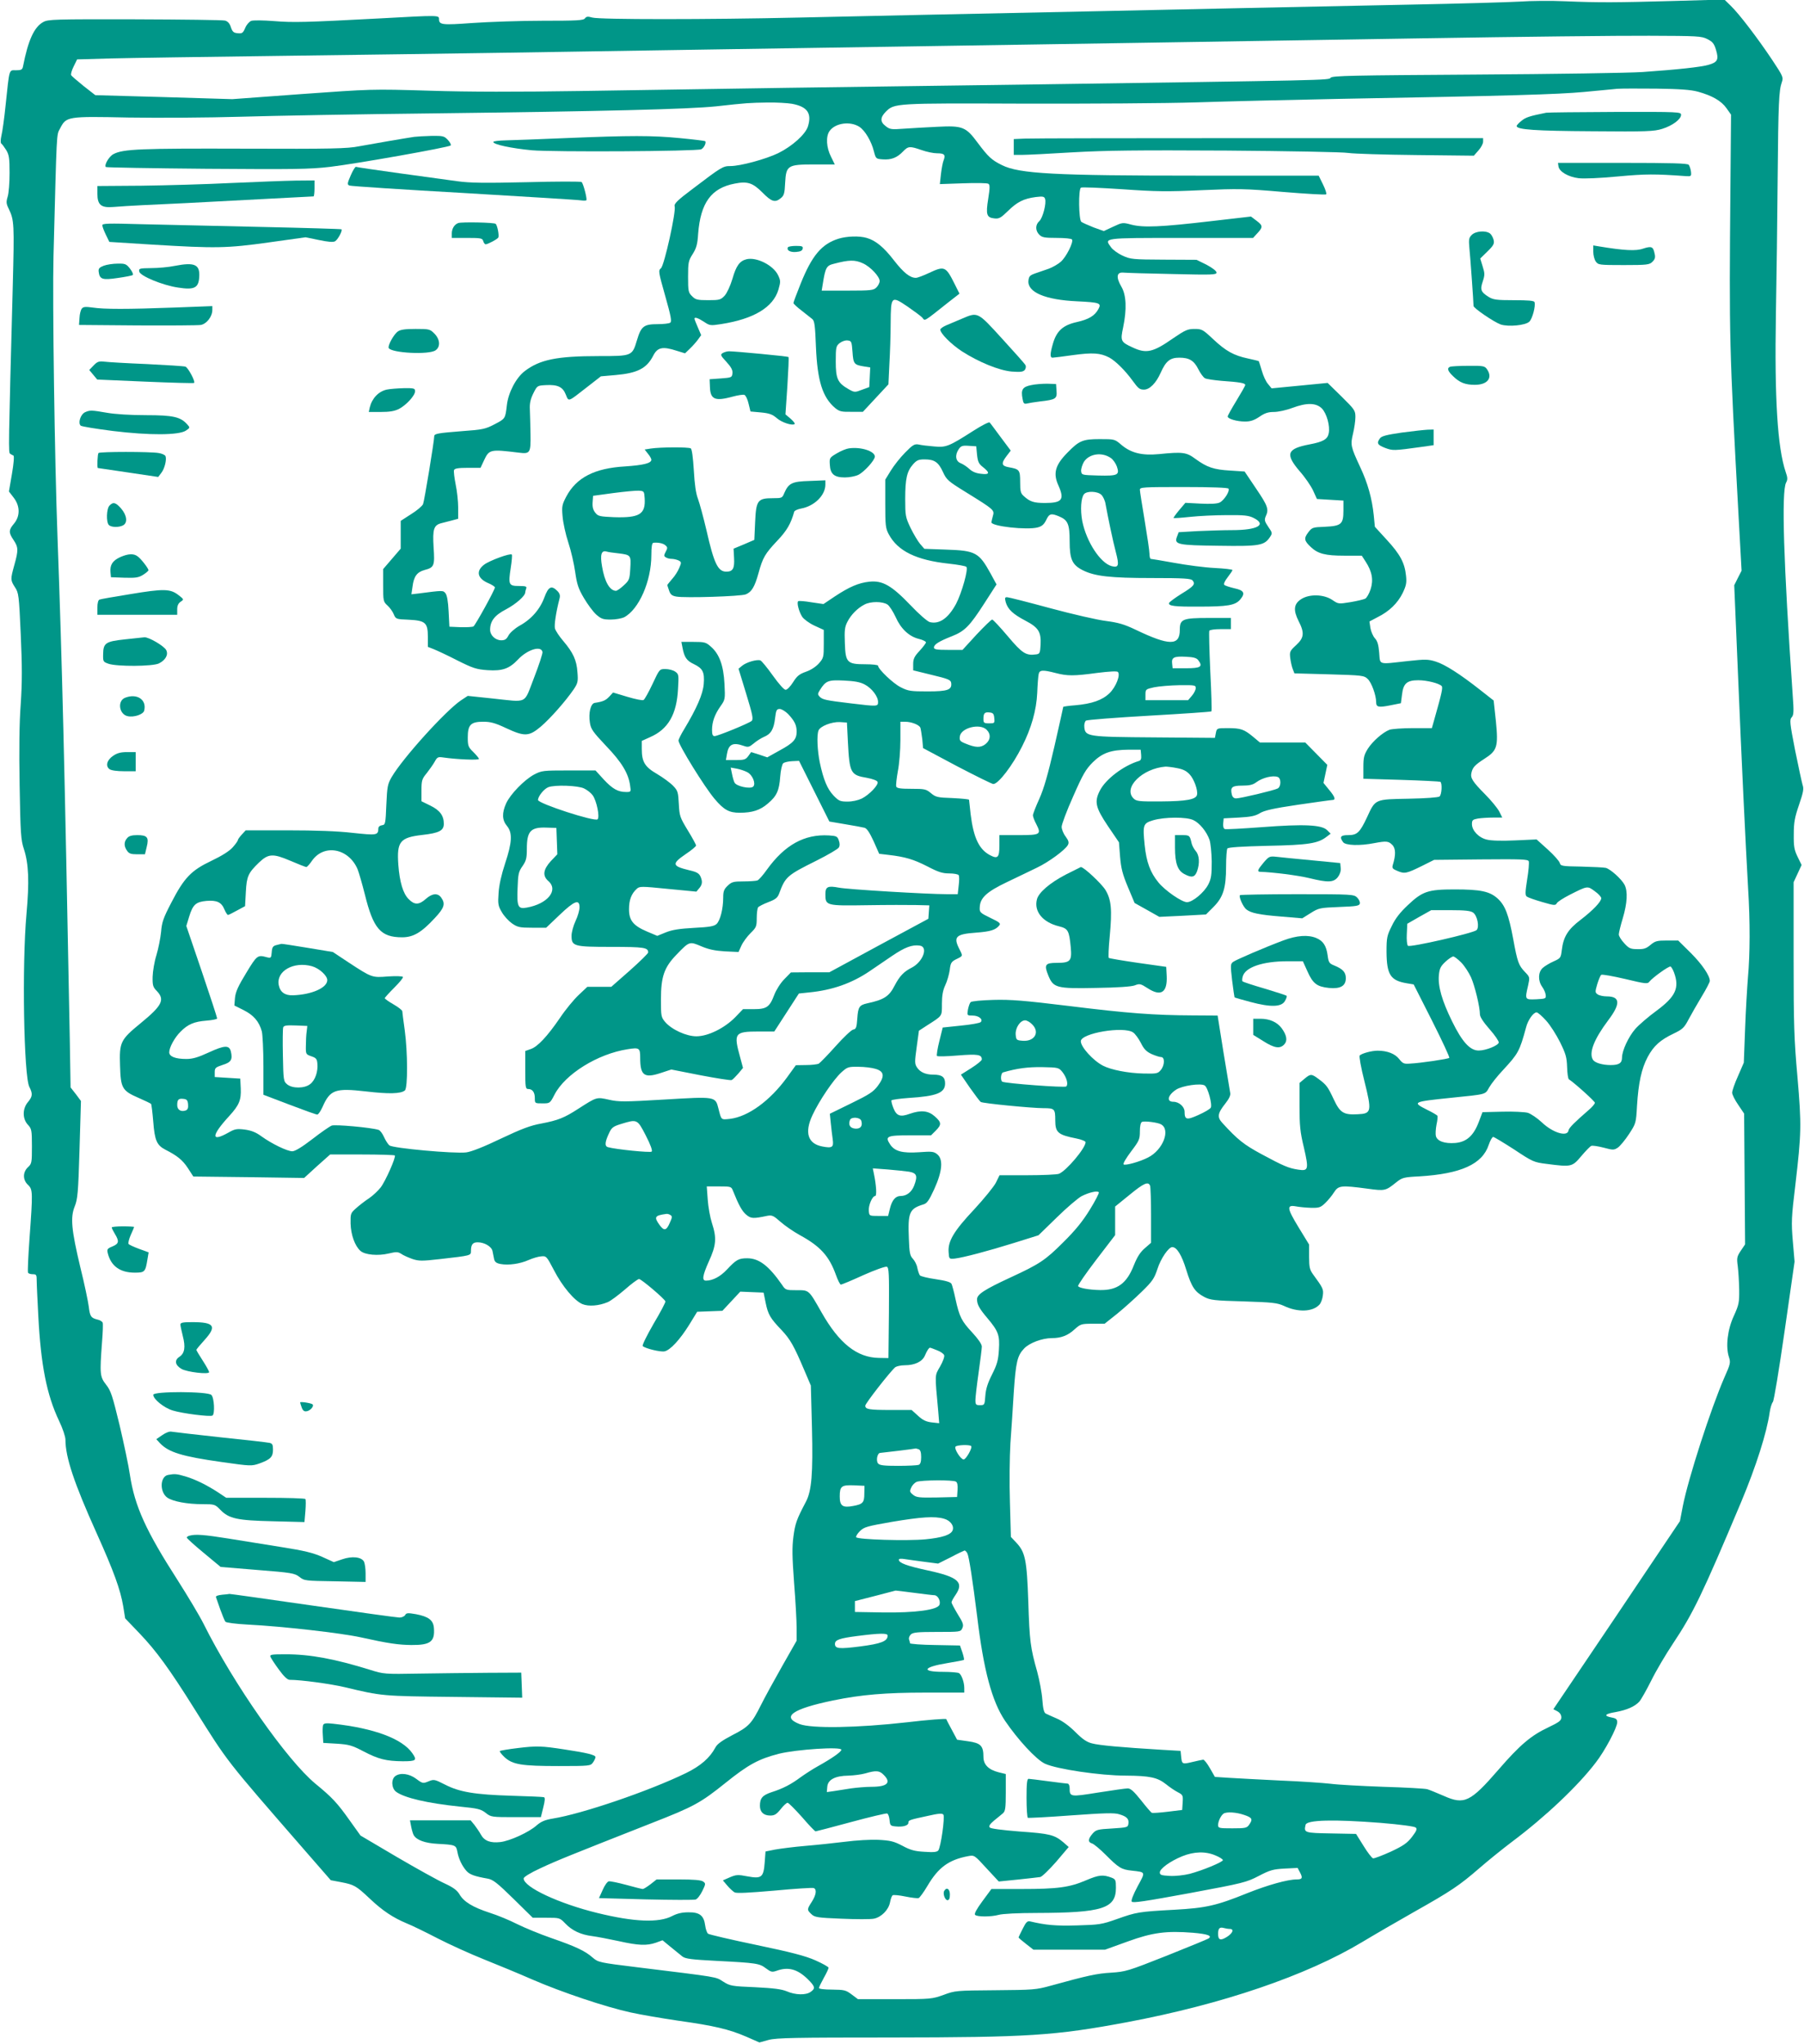 <?xml version="1.0" standalone="no"?>
<!DOCTYPE svg PUBLIC "-//W3C//DTD SVG 20010904//EN"
 "http://www.w3.org/TR/2001/REC-SVG-20010904/DTD/svg10.dtd">
<svg version="1.0" xmlns="http://www.w3.org/2000/svg"
 width="1130pt" height="1280pt" viewBox="0 0 1130 1280"
 preserveAspectRatio="xMidYMid meet">
<g transform="translate(0,1280) scale(0.1,-0.1)"
fill="#009688" stroke="none">
<path d="M9520 12790 c-69 -4 -379 -13 -690 -19 -311 -6 -767 -16 -1015 -21
-247 -5 -667 -14 -932 -20 -921 -19 -1440 -30 -1878 -40 -576 -13 -1250 -13
-1295 0 -28 8 -37 7 -46 -5 -9 -13 -51 -15 -265 -15 -140 0 -337 -7 -439 -14
-192 -14 -210 -12 -210 25 0 24 -3 24 -365 4 -473 -25 -547 -27 -670 -17 -66
5 -130 6 -142 1 -12 -5 -29 -24 -37 -44 -14 -32 -19 -36 -47 -33 -26 2 -33 9
-43 38 -7 23 -19 36 -36 41 -14 4 -268 7 -565 8 -505 1 -543 0 -574 -17 -57
-31 -95 -114 -127 -279 -4 -19 -11 -23 -43 -23 -46 0 -41 16 -66 -220 -8 -80
-20 -165 -26 -189 -6 -27 -6 -46 -1 -50 5 -3 19 -22 31 -41 18 -30 21 -51 21
-144 0 -60 -5 -126 -12 -148 -10 -33 -9 -44 7 -76 34 -71 35 -94 25 -482 -27
-1024 -28 -1045 -16 -1052 6 -4 15 -9 20 -11 6 -2 2 -50 -9 -114 l-19 -111 30
-39 c40 -52 41 -115 2 -162 -34 -40 -35 -56 -3 -103 30 -45 31 -63 5 -156 -25
-90 -25 -95 4 -140 23 -35 25 -49 36 -295 9 -204 9 -296 0 -435 -9 -118 -11
-286 -7 -511 5 -301 8 -343 27 -399 30 -93 34 -203 16 -405 -29 -318 -17
-1017 18 -1084 22 -43 20 -60 -9 -95 -35 -41 -35 -105 0 -142 23 -25 25 -34
25 -135 0 -102 -1 -109 -25 -131 -33 -31 -33 -79 0 -110 31 -29 31 -45 10
-335 -8 -113 -13 -211 -9 -216 3 -5 16 -9 30 -9 22 0 24 -4 24 -42 0 -24 5
-122 10 -219 16 -309 53 -495 130 -657 23 -48 40 -99 40 -118 0 -110 54 -272
196 -587 107 -238 148 -351 166 -457 l12 -75 91 -95 c104 -109 186 -221 345
-475 211 -336 188 -307 683 -876 l169 -194 64 -12 c82 -16 94 -22 179 -102 81
-77 148 -121 232 -156 33 -13 121 -56 194 -94 74 -38 204 -97 289 -131 85 -34
223 -91 305 -127 182 -79 459 -172 615 -206 63 -14 198 -37 300 -52 222 -31
316 -53 425 -100 l82 -36 58 16 c50 13 166 15 764 15 862 1 1027 11 1481 96
596 112 1124 292 1473 502 73 44 218 128 322 187 236 133 285 166 410 274 55
48 147 122 205 166 206 154 412 348 525 496 58 74 135 220 135 253 0 19 -7 25
-35 30 -52 10 -43 23 25 34 70 13 119 34 148 65 11 12 45 72 75 132 30 61 91
164 135 230 128 192 184 308 429 890 94 225 160 433 178 560 4 28 13 57 20 65
7 9 38 197 74 447 l62 432 -11 128 c-10 118 -9 148 16 353 38 327 39 373 13
676 -21 236 -24 327 -24 744 l0 475 25 54 25 54 -25 51 c-21 44 -25 64 -24
141 0 75 6 106 33 185 27 79 31 100 22 125 -5 17 -26 115 -47 218 -33 169 -35
190 -21 205 13 14 14 36 6 142 -57 824 -71 1272 -41 1328 10 18 10 31 -3 67
-51 152 -70 460 -61 985 4 217 9 600 11 850 4 476 8 554 26 605 11 30 8 37
-61 141 -93 139 -207 288 -259 338 l-40 39 -313 -9 c-366 -10 -466 -11 -683
-2 -88 4 -216 3 -285 -2z m1175 -235 c33 -17 42 -28 54 -68 18 -60 10 -77 -47
-93 -47 -14 -197 -30 -412 -45 -85 -6 -558 -13 -1050 -16 -768 -5 -896 -7
-905 -20 -12 -16 -8 -15 -1935 -43 -410 -5 -1071 -15 -1470 -20 -399 -6 -984
-15 -1300 -20 -390 -6 -692 -6 -940 2 -364 11 -366 10 -800 -21 l-435 -32
-429 13 -429 12 -73 57 c-39 32 -75 62 -78 68 -4 5 3 30 15 54 l22 45 211 6
c116 3 591 10 1056 16 465 6 1108 15 1430 20 322 5 891 14 1265 20 374 6 959
15 1300 20 341 5 946 15 1345 21 399 6 1218 19 1820 29 602 10 1241 17 1420
16 304 -1 328 -2 365 -21z m-60 -329 c90 -25 146 -57 179 -103 l29 -41 -4
-469 c-8 -936 -7 -984 51 -2042 l19 -345 -23 -45 -23 -46 23 -545 c23 -559 48
-1072 64 -1355 13 -208 12 -412 -1 -555 -5 -63 -14 -209 -18 -325 l-8 -210
-36 -83 c-21 -46 -37 -93 -37 -105 0 -12 17 -46 38 -76 l37 -55 3 -409 3 -410
-27 -40 c-24 -36 -26 -45 -19 -96 4 -31 8 -96 9 -146 1 -83 -2 -96 -33 -165
-40 -85 -53 -194 -31 -259 11 -34 9 -43 -28 -126 -86 -197 -227 -634 -261
-807 l-18 -94 -201 -299 c-110 -165 -289 -430 -397 -590 l-195 -289 25 -13
c16 -9 25 -22 25 -38 0 -20 -13 -30 -82 -63 -107 -50 -178 -110 -312 -265
-176 -203 -214 -221 -342 -164 -44 19 -90 38 -104 42 -14 4 -137 11 -275 15
-137 5 -286 13 -330 19 -44 5 -183 15 -310 20 -126 6 -272 14 -322 17 l-93 6
-31 54 c-17 30 -36 54 -42 54 -7 -1 -38 -7 -70 -15 -63 -15 -64 -14 -69 40
l-3 30 -120 7 c-250 15 -392 28 -435 40 -33 8 -60 27 -104 71 -37 37 -80 69
-115 84 -31 13 -63 28 -71 32 -11 6 -17 32 -21 87 -3 43 -18 122 -32 174 -43
152 -48 192 -56 440 -9 262 -19 310 -76 370 l-33 35 -6 216 c-4 122 -2 283 3
370 6 85 16 228 21 319 13 190 22 230 65 275 33 35 113 65 174 65 57 0 100 16
142 55 37 33 42 35 113 35 l75 0 78 62 c43 35 112 97 154 138 68 66 79 83 99
143 21 66 70 137 93 137 28 0 59 -49 87 -141 34 -110 55 -140 113 -171 38 -20
63 -23 247 -28 182 -6 210 -9 252 -28 88 -42 181 -38 223 8 9 10 19 36 21 57
5 39 2 46 -61 132 -21 29 -25 45 -25 110 l0 77 -66 108 c-73 120 -76 142 -16
131 20 -4 63 -8 94 -9 50 -1 60 2 88 29 18 17 43 47 56 68 28 43 43 45 209 23
110 -15 114 -14 180 39 38 30 46 33 146 38 260 16 394 76 434 197 9 27 22 50
28 50 6 0 65 -36 132 -79 116 -77 123 -80 204 -90 154 -20 159 -19 216 49 28
33 56 62 63 64 6 3 41 -2 76 -11 60 -16 65 -16 90 0 14 10 46 48 70 85 43 66
44 68 50 177 9 145 28 232 67 306 38 70 78 106 164 147 54 26 65 36 92 88 18
33 54 97 82 143 28 46 51 90 51 98 0 33 -48 104 -120 176 l-78 77 -70 0 c-62
0 -74 -3 -103 -27 -27 -23 -42 -28 -82 -27 -44 0 -54 5 -83 37 -19 20 -34 45
-34 55 0 10 11 56 25 102 28 94 32 168 11 209 -19 36 -89 99 -118 106 -13 3
-81 6 -153 8 -121 2 -129 3 -135 23 -3 11 -36 49 -75 84 l-70 63 -134 -6 c-85
-4 -151 -2 -178 5 -51 12 -93 57 -93 97 0 25 5 29 38 35 20 3 63 6 95 6 l57 0
-19 38 c-11 21 -51 70 -89 108 -79 80 -93 102 -85 135 8 34 21 48 81 87 80 51
88 75 72 236 l-14 129 -84 66 c-127 100 -221 160 -279 178 -48 15 -65 15 -176
3 -189 -21 -171 -26 -178 53 -4 49 -11 73 -27 90 -11 12 -24 41 -28 64 l-6 41
51 27 c73 36 126 88 157 151 22 46 26 64 21 109 -8 80 -37 134 -120 224 l-75
82 -7 72 c-11 105 -37 200 -85 302 -59 127 -62 138 -45 209 8 33 15 80 15 104
0 41 -4 47 -87 129 l-87 85 -175 -17 -176 -17 -22 27 c-13 14 -30 51 -39 83
-9 31 -18 58 -19 60 -2 2 -32 9 -68 17 -89 19 -138 46 -218 121 -65 61 -71 64
-117 64 -43 0 -58 -7 -133 -58 -127 -89 -169 -98 -254 -58 -75 34 -78 41 -60
125 24 115 20 204 -11 256 -34 58 -30 91 11 88 17 -2 155 -6 308 -9 251 -6
277 -5 277 9 0 10 -25 29 -62 49 l-63 31 -205 1 c-194 1 -208 2 -258 25 -29
13 -62 37 -73 53 -43 59 -54 58 440 58 l450 0 21 23 c42 44 42 53 3 83 l-37
28 -251 -29 c-316 -37 -423 -41 -498 -22 -55 15 -57 14 -115 -13 l-58 -27 -64
23 c-35 14 -69 29 -77 35 -16 14 -19 204 -2 214 6 4 122 -1 258 -10 213 -15
283 -16 497 -6 229 10 269 10 511 -11 145 -12 266 -19 270 -15 4 4 -5 32 -20
62 l-27 55 -752 0 c-906 0 -1124 12 -1232 66 -65 32 -86 52 -152 140 -74 100
-94 108 -253 100 -69 -3 -164 -9 -211 -12 -77 -6 -87 -4 -112 16 -36 27 -35
54 0 90 55 54 54 54 862 51 410 -1 898 2 1085 8 187 6 592 16 900 22 1067 19
1361 28 1525 43 91 9 185 17 210 20 25 2 135 2 245 1 147 -2 216 -7 260 -19z
m-5674 -76 c96 -18 125 -59 100 -141 -15 -50 -99 -125 -186 -168 -79 -38 -237
-81 -300 -81 -47 0 -55 -5 -238 -144 -95 -71 -116 -93 -111 -108 10 -32 -65
-371 -86 -388 -17 -14 -16 -22 27 -174 36 -127 42 -160 31 -167 -7 -5 -42 -9
-78 -9 -87 0 -104 -13 -130 -100 -30 -100 -30 -100 -240 -100 -261 0 -369 -22
-463 -94 -54 -41 -103 -134 -112 -213 -10 -86 -10 -85 -77 -120 -57 -30 -76
-34 -203 -43 -153 -12 -175 -16 -175 -32 0 -29 -62 -406 -70 -425 -5 -12 -39
-41 -75 -63 l-65 -42 0 -87 0 -87 -55 -64 -55 -64 0 -101 c0 -97 1 -103 26
-126 15 -13 33 -38 40 -55 13 -31 15 -32 93 -35 106 -5 121 -19 121 -106 l0
-64 38 -15 c20 -8 87 -39 147 -70 98 -49 119 -56 190 -61 92 -6 135 9 190 67
58 62 145 89 153 47 2 -9 -22 -82 -53 -162 -66 -169 -34 -153 -263 -129 l-152
16 -41 -27 c-94 -62 -366 -362 -436 -482 -25 -44 -28 -59 -33 -173 -5 -120 -6
-125 -27 -128 -14 -2 -23 -10 -23 -20 -1 -43 -9 -44 -160 -28 -93 11 -234 16
-407 16 l-264 0 -24 -26 c-14 -15 -25 -31 -25 -35 0 -5 -14 -25 -32 -45 -21
-24 -67 -53 -134 -85 -126 -60 -170 -105 -251 -262 -50 -96 -59 -122 -64 -183
-4 -40 -17 -105 -29 -145 -13 -41 -23 -102 -24 -136 -1 -54 2 -65 27 -90 51
-54 32 -91 -101 -200 -128 -105 -135 -119 -130 -268 4 -140 13 -156 117 -201
39 -17 74 -34 77 -37 3 -2 9 -53 14 -112 9 -117 22 -147 76 -175 73 -37 107
-64 140 -114 l35 -54 347 -4 347 -5 81 74 82 73 199 0 c110 0 202 -3 206 -6 9
-9 -58 -161 -89 -201 -15 -19 -47 -50 -72 -67 -26 -17 -62 -45 -82 -63 -34
-30 -35 -34 -34 -96 2 -70 27 -140 62 -171 29 -25 110 -32 177 -16 47 11 57
11 78 -2 12 -9 44 -23 69 -32 42 -14 60 -14 175 -1 193 22 193 22 193 50 0 41
11 55 42 55 42 0 87 -26 93 -55 3 -14 7 -36 10 -50 4 -18 14 -26 41 -31 50 -9
121 1 175 25 25 11 61 22 79 23 32 3 34 1 79 -85 53 -103 129 -193 179 -214
39 -16 103 -11 158 12 18 7 66 43 108 79 41 36 81 66 89 66 14 0 159 -123 165
-140 2 -5 -31 -68 -74 -140 -43 -75 -73 -135 -68 -140 16 -15 110 -38 136 -33
36 7 97 73 156 168 l49 80 79 3 79 3 56 60 56 60 73 -3 73 -3 13 -64 c15 -73
28 -96 100 -171 55 -59 77 -98 142 -251 l41 -96 7 -264 c7 -289 -2 -396 -38
-464 -59 -112 -67 -136 -78 -217 -9 -69 -8 -126 4 -290 9 -113 16 -240 16
-284 l0 -79 -91 -160 c-50 -88 -109 -196 -131 -240 -60 -120 -78 -139 -180
-191 -65 -34 -96 -56 -107 -78 -35 -65 -92 -115 -184 -160 -233 -113 -649
-255 -835 -285 -48 -8 -72 -18 -100 -42 -49 -44 -168 -98 -228 -105 -62 -7
-100 7 -122 47 -9 17 -28 44 -40 60 l-24 29 -190 0 -190 0 7 -37 c4 -21 11
-46 16 -55 17 -31 71 -51 149 -55 113 -6 117 -8 125 -50 8 -45 30 -90 58 -121
20 -22 52 -33 132 -47 33 -6 59 -26 161 -126 l121 -119 85 0 c84 0 84 0 119
-36 42 -44 96 -70 169 -79 30 -4 104 -18 164 -31 125 -28 177 -30 235 -10 l41
15 51 -42 c29 -23 62 -50 74 -60 19 -14 57 -19 212 -27 254 -13 270 -16 311
-47 31 -23 38 -25 67 -15 71 26 129 11 193 -51 48 -47 51 -60 20 -81 -30 -22
-96 -20 -149 3 -34 14 -81 20 -199 26 -147 6 -157 8 -200 35 -49 31 -18 26
-539 90 -237 29 -244 31 -278 60 -47 42 -107 70 -260 123 -72 25 -169 65 -215
88 -45 23 -122 55 -170 70 -107 35 -163 69 -190 116 -16 26 -39 43 -93 68 -40
18 -175 93 -300 166 l-227 134 -68 95 c-78 110 -109 143 -215 230 -178 148
-512 624 -700 1001 -26 52 -100 175 -163 274 -198 308 -268 462 -298 657 -8
57 -38 198 -65 313 -45 185 -54 215 -85 254 -38 49 -40 65 -25 265 5 61 7 116
4 123 -3 7 -17 16 -32 19 -41 10 -48 20 -55 81 -4 31 -27 143 -53 247 -56 235
-63 312 -35 381 18 45 22 83 30 355 l9 305 -32 43 -33 42 -5 303 c-33 1746
-48 2355 -77 3147 -18 487 -32 1477 -25 1755 21 800 18 757 41 800 39 76 43
77 429 69 193 -3 498 -1 705 5 201 6 743 16 1205 21 1072 13 1594 26 1770 44
197 22 208 22 321 24 56 1 126 -3 155 -8z m423 -145 c34 -22 75 -91 90 -153
12 -46 13 -47 55 -50 53 -4 90 10 127 49 33 34 42 35 117 9 31 -11 74 -20 96
-20 46 0 55 -9 42 -43 -6 -14 -13 -53 -17 -87 l-7 -63 146 5 c80 3 151 2 158
-3 10 -6 10 -25 -1 -94 -16 -100 -10 -118 40 -123 28 -3 40 4 84 47 57 56 98
77 174 87 43 5 53 4 58 -11 10 -26 -14 -120 -36 -140 -26 -23 -25 -60 0 -85
17 -17 33 -20 109 -20 50 0 93 -4 96 -10 10 -17 -36 -109 -70 -139 -18 -16
-52 -35 -76 -44 -24 -8 -62 -21 -84 -29 -34 -12 -40 -18 -43 -46 -7 -72 105
-120 305 -129 142 -7 154 -11 133 -49 -23 -42 -60 -64 -135 -81 -86 -19 -126
-55 -149 -133 -19 -65 -20 -90 -3 -90 7 0 64 7 127 16 124 17 172 14 228 -15
39 -21 100 -81 147 -146 35 -48 43 -55 71 -55 35 0 75 40 104 105 33 74 59 95
117 95 62 0 92 -18 119 -72 13 -26 32 -52 42 -57 9 -5 56 -12 102 -16 115 -8
150 -14 150 -26 0 -5 -25 -49 -55 -98 -30 -49 -55 -94 -55 -99 0 -15 57 -32
109 -32 34 0 57 8 90 30 33 23 55 30 91 30 26 0 77 11 114 25 91 34 149 33
186 -3 30 -31 52 -109 43 -155 -7 -38 -35 -54 -120 -70 -142 -27 -154 -60 -63
-167 34 -38 72 -94 85 -122 l24 -53 83 -5 83 -5 0 -62 c0 -86 -13 -97 -116
-102 -77 -3 -81 -4 -105 -36 -28 -37 -25 -52 18 -92 44 -41 90 -53 208 -53
l110 0 24 -37 c41 -63 50 -116 31 -174 -9 -27 -24 -53 -33 -58 -10 -5 -51 -15
-93 -22 -75 -12 -76 -12 -114 14 -54 36 -145 38 -196 4 -45 -30 -49 -68 -15
-136 38 -74 35 -105 -15 -151 -39 -36 -42 -41 -37 -82 3 -23 10 -55 16 -69
l10 -26 218 -6 c206 -6 218 -7 241 -29 24 -22 53 -102 53 -145 0 -32 15 -35
90 -20 l65 13 7 54 c8 70 31 90 102 90 54 0 129 -19 146 -36 9 -9 2 -42 -46
-211 l-15 -53 -119 0 c-65 0 -131 -5 -146 -10 -43 -17 -105 -71 -136 -119 -24
-39 -28 -55 -28 -116 l0 -72 237 -7 c131 -4 241 -10 245 -12 13 -8 9 -81 -5
-92 -7 -6 -86 -12 -194 -14 -212 -4 -207 -1 -260 -116 -45 -96 -62 -112 -118
-112 -48 0 -56 -11 -32 -44 15 -21 105 -24 196 -6 75 14 88 13 112 -11 22 -22
23 -63 3 -127 -5 -19 -1 -24 31 -37 43 -18 55 -16 154 33 l74 37 294 3 c254 2
294 1 299 -12 3 -9 -1 -59 -10 -113 -13 -83 -13 -100 -2 -108 8 -6 51 -21 96
-34 76 -22 83 -23 92 -7 5 9 41 32 80 52 113 57 111 57 157 23 23 -16 41 -36
41 -44 0 -22 -52 -76 -130 -136 -78 -59 -107 -105 -117 -188 -6 -49 -7 -52
-52 -72 -25 -11 -56 -30 -68 -41 -29 -27 -30 -80 -3 -118 11 -15 21 -38 22
-51 3 -23 -1 -24 -59 -27 -72 -3 -72 -3 -51 87 11 51 11 52 -20 84 -39 41 -47
61 -73 204 -29 156 -51 213 -98 256 -50 45 -107 57 -270 57 -166 0 -201 -12
-292 -98 -48 -45 -79 -84 -101 -131 -30 -60 -33 -73 -33 -161 1 -145 25 -181
128 -198 l42 -7 115 -227 c63 -125 112 -230 108 -233 -7 -7 -181 -33 -247 -36
-37 -3 -45 1 -67 29 -26 33 -74 52 -135 52 -36 0 -97 -16 -112 -30 -5 -4 8
-76 29 -159 48 -192 45 -205 -40 -209 -90 -5 -112 9 -151 92 -38 81 -46 92
-96 129 -44 33 -50 33 -88 1 l-31 -26 0 -145 c0 -122 4 -163 27 -258 32 -139
29 -150 -35 -140 -60 9 -91 22 -232 98 -109 59 -148 90 -243 194 -34 37 -31
60 19 123 23 29 33 51 30 65 -2 11 -21 125 -42 253 l-37 232 -156 1 c-240 1
-406 13 -776 59 -280 34 -363 41 -472 38 -75 -2 -137 -8 -143 -14 -6 -6 -13
-27 -17 -47 -6 -37 -5 -37 29 -37 39 0 68 -24 51 -41 -6 -6 -61 -16 -124 -22
l-114 -12 -21 -85 c-12 -47 -18 -88 -15 -93 4 -4 63 -3 131 3 125 10 150 6
150 -25 0 -7 -30 -31 -66 -54 l-65 -41 57 -83 c32 -45 62 -85 67 -88 12 -9
321 -39 393 -39 70 0 74 -4 74 -76 0 -77 17 -91 133 -114 31 -6 57 -17 57 -23
0 -37 -121 -180 -167 -198 -13 -5 -102 -9 -198 -9 l-174 0 -23 -47 c-13 -25
-74 -100 -135 -166 -128 -136 -166 -200 -161 -268 3 -44 3 -44 38 -41 53 6
208 47 375 99 l150 47 115 112 c63 62 133 121 155 133 48 24 100 36 108 24 3
-4 -22 -53 -56 -108 -45 -73 -90 -129 -167 -205 -112 -112 -148 -136 -330
-220 -164 -76 -210 -106 -210 -137 0 -32 14 -58 65 -118 69 -82 78 -107 72
-199 -4 -66 -12 -92 -43 -154 -27 -53 -39 -91 -42 -133 -4 -57 -5 -59 -33 -59
-26 0 -29 3 -29 33 0 17 9 95 20 172 11 77 20 150 20 162 0 15 -23 48 -60 88
-67 72 -80 97 -105 210 -9 44 -21 87 -25 95 -6 11 -37 20 -99 29 -49 7 -94 18
-99 24 -5 7 -12 28 -16 47 -3 19 -16 44 -28 57 -18 19 -22 38 -25 125 -7 165
3 188 90 215 23 6 36 24 69 96 51 112 57 187 19 218 -22 18 -34 19 -115 13
-104 -7 -153 6 -181 50 -33 50 -19 56 125 56 l132 0 29 29 c38 38 37 52 -6 90
-41 36 -86 40 -156 16 -60 -22 -83 -14 -103 36 -9 22 -14 44 -12 48 3 4 52 11
108 15 176 11 228 32 228 91 0 40 -20 55 -74 55 -48 0 -82 15 -102 45 -15 23
-15 34 -2 128 l14 102 49 32 c100 64 95 56 95 136 0 52 6 85 21 117 12 25 24
68 28 95 5 44 10 52 39 67 45 22 44 19 22 63 -40 78 -24 95 102 104 93 7 124
17 147 45 11 13 3 20 -56 48 -64 31 -68 35 -66 66 2 59 43 97 171 158 64 31
149 71 187 90 74 35 177 111 194 142 8 15 5 27 -14 53 -14 18 -25 46 -25 61 0
15 32 101 72 190 61 139 79 170 123 214 60 59 113 78 225 79 l75 0 3 -33 c2
-24 -1 -34 -15 -38 -96 -29 -208 -114 -244 -186 -35 -69 -27 -105 50 -220 l70
-103 7 -90 c6 -72 15 -109 49 -190 l42 -100 77 -43 78 -44 146 7 146 8 47 47
c61 61 79 118 79 254 0 56 4 106 8 112 5 8 88 13 252 17 257 5 316 15 370 57
l25 19 -22 22 c-34 34 -145 39 -407 19 -122 -9 -227 -15 -234 -12 -8 3 -12 17
-10 36 l3 31 95 5 c75 4 103 10 131 27 27 17 82 30 238 53 111 16 209 30 217
30 22 0 17 19 -21 64 l-35 43 12 56 12 57 -69 70 -69 70 -142 0 -142 0 -43 36
c-57 47 -77 54 -158 54 -68 0 -69 0 -75 -30 l-6 -31 -377 3 c-421 3 -435 5
-441 64 -2 17 3 35 10 41 7 5 186 19 397 31 211 12 386 24 389 27 3 3 0 115
-7 250 -6 135 -9 250 -6 255 4 6 35 10 71 10 l64 0 0 35 0 35 -138 0 c-165 0
-182 -7 -182 -75 0 -100 -65 -100 -276 1 -73 35 -110 45 -185 55 -52 6 -209
42 -350 80 -140 38 -262 69 -271 69 -14 0 -15 -5 -8 -32 13 -44 45 -74 123
-115 82 -43 99 -70 95 -151 -3 -51 -5 -57 -27 -60 -64 -9 -87 5 -178 113 -48
57 -93 105 -98 105 -6 0 -50 -43 -99 -95 l-87 -95 -90 0 c-72 0 -89 3 -89 15
0 19 32 39 111 70 82 32 113 64 205 207 l76 118 -37 68 c-73 132 -94 144 -278
150 l-137 5 -27 31 c-14 17 -41 62 -60 101 -31 66 -33 75 -33 180 0 128 11
174 49 217 23 26 35 31 72 31 62 0 87 -17 115 -78 23 -50 32 -58 142 -126 181
-112 182 -113 171 -151 -5 -18 -9 -36 -9 -39 0 -25 223 -50 290 -32 26 7 39
18 53 46 19 41 31 44 81 23 55 -23 66 -48 66 -156 0 -112 16 -147 80 -180 76
-39 174 -50 435 -50 201 0 245 -3 255 -15 19 -23 9 -36 -70 -84 -40 -25 -75
-51 -77 -57 -6 -19 34 -24 187 -23 179 0 227 8 258 44 34 40 25 58 -37 71 -29
7 -57 16 -62 21 -6 6 3 25 21 48 16 21 30 41 30 45 0 4 -51 10 -112 13 -62 3
-176 18 -252 32 -77 14 -144 25 -148 25 -4 0 -8 15 -8 33 0 17 -14 111 -30
207 -16 96 -30 183 -30 193 0 16 20 17 274 17 177 0 277 -4 281 -10 10 -15
-27 -73 -55 -87 -16 -8 -56 -10 -120 -7 l-95 5 -39 -46 c-21 -25 -37 -48 -35
-49 2 -2 49 1 104 7 55 6 159 11 230 11 108 1 136 -2 168 -18 84 -42 24 -76
-135 -76 -52 0 -149 -3 -215 -6 l-120 -7 -11 -29 c-18 -48 4 -53 265 -56 254
-4 283 2 318 55 16 24 15 26 -11 64 -23 34 -25 43 -16 65 21 44 14 65 -60 174
l-72 107 -91 6 c-102 6 -144 20 -217 73 -56 42 -80 45 -229 30 -106 -10 -175
7 -236 59 -41 35 -42 35 -135 35 -106 0 -129 -10 -202 -85 -77 -78 -91 -130
-56 -206 39 -88 23 -109 -85 -109 -69 0 -94 8 -132 43 -20 17 -23 31 -23 88 0
76 -4 81 -72 93 -45 8 -48 24 -13 70 l26 34 -62 83 c-34 46 -65 88 -70 93 -4
5 -49 -18 -102 -52 -155 -99 -171 -105 -246 -98 -37 3 -80 8 -96 12 -26 5 -37
-1 -85 -50 -31 -31 -71 -82 -90 -113 l-35 -57 0 -151 c0 -135 2 -154 22 -191
56 -105 172 -162 376 -184 56 -6 106 -15 110 -20 14 -13 -29 -164 -64 -231
-49 -91 -105 -130 -165 -115 -15 4 -68 50 -122 107 -117 122 -174 155 -257
146 -66 -7 -125 -32 -217 -93 l-70 -47 -75 11 c-41 7 -78 10 -83 7 -11 -7 4
-66 25 -98 10 -15 44 -40 76 -55 l59 -27 0 -87 c0 -83 -1 -89 -31 -123 -19
-21 -51 -42 -81 -52 -42 -15 -56 -27 -80 -65 -17 -27 -37 -48 -47 -48 -10 0
-42 36 -80 89 -35 49 -70 92 -78 95 -21 8 -87 -11 -114 -33 l-23 -19 48 -157
c40 -131 46 -159 34 -170 -17 -15 -212 -95 -232 -95 -12 0 -16 10 -16 39 0 50
17 97 53 148 29 41 30 44 25 140 -6 115 -32 187 -85 233 -31 28 -40 30 -109
30 l-76 0 7 -36 c11 -60 26 -82 71 -103 56 -27 68 -50 62 -125 -5 -63 -44
-152 -122 -282 -20 -32 -36 -65 -36 -72 0 -27 163 -291 226 -365 58 -69 91
-87 157 -87 79 0 129 16 177 58 55 46 71 81 77 168 3 41 12 79 19 84 7 6 32
12 56 13 l43 2 95 -190 95 -190 100 -17 c55 -9 109 -19 120 -22 15 -4 32 -30
57 -84 l35 -79 59 -7 c104 -12 157 -28 243 -72 69 -36 95 -44 137 -44 29 0 56
-5 59 -11 4 -6 4 -35 0 -65 l-6 -54 -68 0 c-122 0 -625 30 -677 41 -69 13 -84
6 -84 -41 0 -72 4 -73 260 -69 124 2 262 2 308 1 l83 -2 -3 -42 -3 -42 -310
-167 -310 -168 -120 0 -121 -1 -41 -42 c-24 -24 -51 -67 -63 -98 -29 -77 -48
-90 -129 -90 l-67 0 -49 -51 c-67 -68 -170 -119 -243 -119 -63 0 -155 42 -196
90 -25 30 -26 37 -26 140 0 144 20 202 99 283 79 82 80 82 153 51 47 -20 85
-28 148 -32 l86 -4 18 40 c10 22 36 57 57 78 36 35 39 42 39 94 0 30 4 60 8
67 4 6 33 21 64 33 45 17 58 27 68 53 39 106 49 115 234 207 72 36 135 73 140
82 7 11 7 27 0 45 -8 25 -15 28 -62 31 -153 9 -276 -59 -388 -214 -24 -34 -51
-65 -60 -68 -9 -3 -48 -6 -87 -6 -63 0 -74 -3 -99 -27 -23 -22 -28 -35 -28
-74 0 -71 -19 -145 -42 -166 -16 -14 -43 -19 -142 -24 -90 -5 -135 -12 -175
-28 l-54 -22 -64 27 c-87 37 -113 70 -113 140 0 58 15 97 48 127 18 17 27 17
197 0 l177 -17 20 24 c13 16 17 32 13 49 -10 39 -21 48 -78 61 -108 26 -111
40 -22 101 36 24 65 48 65 54 0 5 -23 48 -52 95 -49 81 -52 89 -56 165 -4 73
-6 83 -35 113 -18 19 -63 52 -100 74 -78 45 -97 76 -97 158 l0 50 53 24 c112
49 166 142 174 302 5 87 5 92 -18 108 -13 9 -40 16 -61 16 -37 0 -37 0 -81
-94 -24 -51 -49 -96 -56 -100 -6 -4 -51 5 -101 20 l-90 27 -24 -26 c-23 -24
-39 -31 -91 -39 -25 -4 -40 -63 -30 -124 6 -40 18 -57 101 -145 99 -103 141
-173 151 -250 6 -38 5 -39 -25 -39 -51 0 -85 19 -140 78 l-52 57 -168 0 c-161
0 -169 -1 -217 -26 -61 -33 -149 -123 -175 -181 -27 -60 -25 -104 5 -140 36
-43 33 -103 -11 -235 -23 -70 -38 -135 -41 -185 -5 -69 -3 -81 20 -120 14 -25
43 -56 64 -71 35 -24 48 -27 127 -27 l87 0 84 80 c93 89 125 101 125 48 0 -18
-11 -57 -25 -86 -14 -30 -25 -71 -25 -92 0 -66 13 -70 250 -70 205 0 230 -4
230 -35 0 -6 -52 -57 -115 -113 l-116 -102 -75 0 -75 0 -54 -51 c-30 -28 -83
-92 -117 -143 -80 -117 -141 -182 -184 -196 l-34 -12 0 -119 c0 -108 2 -119
18 -119 27 0 42 -20 42 -57 0 -33 0 -33 48 -33 47 0 47 0 76 56 67 128 270
254 457 283 74 12 79 8 79 -54 0 -110 25 -129 128 -95 l67 22 183 -36 c100
-19 188 -33 195 -30 7 3 25 22 42 41 l29 35 -18 67 c-42 151 -35 161 116 161
l98 0 77 119 77 119 66 7 c143 14 265 57 376 132 32 22 96 65 141 96 81 55
127 72 174 65 55 -7 21 -101 -50 -138 -50 -25 -76 -53 -107 -112 -35 -69 -67
-89 -174 -112 -47 -11 -55 -22 -60 -93 -4 -59 -8 -68 -26 -71 -11 -2 -60 -48
-109 -103 -49 -55 -97 -104 -106 -110 -10 -5 -46 -9 -81 -9 l-63 -1 -55 -76
c-107 -147 -243 -246 -357 -260 -58 -6 -54 -9 -73 65 -19 76 -18 75 -338 56
-253 -15 -287 -15 -348 -1 -78 17 -75 18 -192 -57 -88 -57 -126 -72 -230 -92
-68 -12 -124 -33 -255 -95 -108 -52 -185 -82 -217 -86 -73 -9 -461 26 -481 44
-9 7 -24 31 -34 53 -10 22 -25 42 -34 44 -47 15 -272 35 -293 27 -13 -5 -68
-43 -122 -85 -65 -50 -108 -76 -125 -76 -32 0 -129 47 -194 94 -34 25 -62 36
-104 42 -51 6 -62 4 -104 -20 -109 -61 -106 -18 7 105 62 68 75 99 72 172 l-3
62 -80 5 -80 5 0 30 c0 27 5 31 50 46 53 16 63 34 51 84 -10 41 -40 39 -136
-5 -69 -32 -103 -42 -143 -42 -68 0 -107 15 -107 42 0 30 34 93 71 129 46 47
86 63 161 69 38 3 68 9 68 14 0 6 -43 138 -96 294 l-97 285 18 59 c23 75 42
92 109 98 65 5 93 -8 112 -54 8 -19 18 -34 22 -34 4 0 30 13 57 28 l50 27 5
90 c5 97 15 118 82 183 59 56 87 58 195 12 51 -22 97 -40 102 -40 4 0 21 18
35 39 75 108 230 79 286 -53 9 -23 29 -93 45 -156 53 -216 99 -270 234 -270
70 0 121 30 205 121 59 63 67 89 40 127 -21 31 -57 28 -97 -8 -43 -38 -71 -38
-107 -1 -35 34 -57 107 -65 216 -10 144 10 170 150 186 106 12 135 27 135 70
0 51 -25 85 -85 114 l-55 27 0 68 c0 62 3 72 33 108 17 22 40 54 50 72 16 29
20 31 55 26 83 -12 222 -18 222 -9 0 5 -16 24 -35 43 -32 31 -35 39 -35 92 0
79 19 98 97 98 46 0 75 -8 143 -40 116 -54 143 -53 217 9 60 51 155 159 206
233 26 39 29 49 24 108 -5 76 -27 123 -90 197 -24 28 -47 63 -51 77 -5 22 6
99 29 188 5 19 1 32 -14 47 -37 37 -56 27 -81 -40 -27 -74 -81 -137 -156 -178
-31 -18 -60 -44 -69 -61 -12 -23 -22 -30 -45 -30 -37 0 -70 31 -70 66 0 54 28
91 100 128 62 33 120 84 120 106 0 5 3 15 6 24 5 13 -2 16 -45 16 -64 0 -68 8
-52 112 7 44 10 82 7 85 -10 10 -140 -38 -173 -63 -53 -40 -43 -86 23 -115 24
-10 44 -23 44 -28 0 -15 -121 -234 -134 -244 -6 -4 -42 -6 -81 -5 l-70 3 -5
96 c-3 63 -10 102 -20 114 -15 18 -15 18 -169 -2 l-44 -5 7 48 c8 64 28 91 75
104 61 16 65 26 57 143 -7 114 1 139 51 151 16 4 45 12 66 17 l37 10 0 70 c0
38 -7 104 -16 146 -8 41 -13 81 -10 89 4 10 26 14 86 14 l80 0 21 45 c33 71
39 72 219 50 71 -9 75 -2 73 117 -1 57 -3 126 -4 153 -2 37 3 63 21 100 25 50
25 50 79 53 74 4 106 -11 125 -59 19 -46 11 -49 130 44 l90 70 92 8 c136 12
194 41 235 120 27 54 59 61 148 32 l52 -16 30 29 c17 16 40 42 51 57 l20 28
-21 49 c-12 27 -21 51 -21 54 0 12 22 5 59 -19 37 -25 41 -25 107 -15 206 32
327 105 360 216 14 49 14 56 -2 90 -30 63 -136 116 -199 100 -42 -11 -64 -41
-87 -122 -14 -46 -34 -89 -49 -106 -25 -26 -32 -28 -103 -28 -68 0 -80 3 -101
25 -23 22 -25 31 -25 121 0 90 2 101 29 143 23 37 30 61 34 126 15 195 82 287
229 315 80 16 113 5 174 -56 57 -58 79 -65 115 -35 20 16 24 30 27 95 6 110
15 116 183 116 l128 0 -24 49 c-29 57 -33 126 -9 160 36 51 130 64 188 26z
m736 -2053 c5 -45 11 -57 38 -78 45 -36 41 -48 -14 -41 -30 3 -54 13 -72 30
-15 14 -39 30 -54 36 -33 12 -38 52 -12 89 13 19 23 23 62 20 l47 -3 5 -53z
m839 -21 c13 -9 30 -33 37 -53 18 -53 6 -59 -117 -56 -103 3 -104 3 -107 28
-1 14 7 39 17 57 33 52 114 64 170 24z m-60 -230 c11 -11 23 -37 26 -58 15
-82 46 -232 65 -303 21 -81 17 -96 -25 -86 -72 18 -160 153 -186 283 -13 70
-8 145 11 168 18 22 86 19 109 -4z m-1340 -687 c13 -9 35 -44 51 -78 32 -73
84 -122 145 -137 25 -6 45 -16 45 -22 0 -5 -18 -29 -40 -53 -33 -35 -40 -51
-40 -83 l0 -39 118 -29 c101 -24 117 -31 120 -49 6 -44 -20 -54 -147 -54 -106
0 -122 2 -169 26 -47 23 -142 114 -142 135 0 5 -36 9 -79 9 -115 0 -125 10
-129 133 -3 79 -1 100 16 133 23 45 64 86 107 108 39 21 114 20 144 0z m1947
-349 c30 -40 15 -50 -76 -50 l-85 0 -3 29 c-5 39 12 47 87 43 48 -2 67 -8 77
-22z m-893 -80 c73 -19 114 -19 261 1 73 9 122 12 128 6 18 -18 -12 -95 -53
-134 -45 -43 -110 -66 -216 -75 -40 -3 -73 -8 -73 -10 0 -3 -25 -113 -55 -246
-41 -178 -66 -265 -95 -330 -22 -48 -40 -95 -40 -103 0 -8 9 -33 21 -55 33
-65 27 -69 -111 -69 l-120 0 0 -65 c0 -75 -10 -86 -58 -61 -69 36 -104 109
-122 256 -5 46 -10 87 -10 91 0 4 -46 8 -103 11 -95 3 -106 6 -136 31 -30 25
-39 27 -122 27 -67 0 -91 3 -95 14 -3 7 2 51 10 96 9 45 16 133 16 196 l0 114
29 0 c40 0 88 -19 96 -37 3 -9 8 -42 12 -72 l5 -56 212 -113 c117 -61 220
-112 228 -112 32 0 121 117 180 235 58 114 90 227 95 335 2 52 6 105 9 118 5
27 26 28 107 7z m-1198 -71 c45 -23 85 -75 85 -110 0 -29 -3 -29 -170 -9 -158
19 -177 23 -196 42 -13 14 -13 18 2 42 36 57 51 64 149 59 66 -3 101 -9 130
-24z m2075 -23 c0 -11 -11 -33 -24 -48 l-24 -28 -134 0 -133 0 0 34 c0 34 1
35 55 47 30 6 101 12 158 13 95 1 102 0 102 -18z m-2553 -163 c40 -43 53 -69
53 -110 0 -48 -20 -71 -107 -118 l-77 -43 -50 17 -51 16 -18 -25 c-16 -22 -26
-25 -79 -25 l-61 0 6 36 c10 63 37 77 105 53 28 -10 35 -8 63 15 17 15 46 33
64 41 44 18 62 48 70 118 6 50 10 57 29 57 12 0 36 -15 53 -32z m1291 -25 c3
-32 2 -33 -32 -33 -33 0 -36 3 -36 28 0 36 8 44 40 40 20 -2 26 -9 28 -35z
m-917 -148 c10 -197 17 -209 118 -226 37 -7 65 -17 68 -26 7 -18 -50 -79 -99
-104 -23 -11 -58 -19 -89 -19 -47 0 -55 4 -88 38 -39 41 -63 99 -86 207 -15
73 -20 171 -8 200 10 27 82 55 133 53 l45 -3 6 -120z m869 75 c28 -28 25 -64
-7 -90 -31 -24 -62 -23 -127 4 -32 13 -37 19 -34 43 6 55 126 85 168 43z
m1191 -240 c39 -7 61 -18 81 -40 27 -29 52 -98 46 -127 -6 -30 -67 -41 -225
-42 -140 -1 -155 1 -173 19 -67 67 56 188 201 199 9 0 41 -3 70 -9z m-2690
-26 c33 -17 55 -72 37 -90 -17 -17 -105 1 -117 25 -5 9 -12 34 -16 55 l-8 39
39 -7 c21 -4 50 -14 65 -22z m3323 -30 c22 -8 21 -61 -1 -72 -23 -12 -233 -62
-260 -62 -14 0 -23 8 -27 24 -11 46 1 56 65 56 45 0 67 5 88 21 39 29 105 45
135 33z m-4345 -72 c19 -9 43 -28 53 -42 25 -34 46 -136 31 -151 -17 -17 -373
99 -373 121 0 23 37 69 64 80 40 16 188 11 225 -8z m3816 -198 c39 -18 83 -72
101 -123 7 -20 13 -81 14 -136 0 -85 -3 -108 -22 -145 -26 -50 -98 -110 -133
-110 -32 0 -138 73 -179 124 -51 62 -75 127 -86 233 -13 128 -10 137 53 156
71 21 209 22 252 1z m-3987 -131 l3 -83 -41 -43 c-48 -53 -53 -92 -15 -125 65
-57 -5 -143 -136 -166 -54 -10 -62 5 -57 122 3 88 6 103 31 138 23 34 27 50
27 107 0 112 23 138 125 134 l60 -2 3 -82z m5739 -448 c27 -19 41 -91 22 -110
-21 -19 -418 -110 -430 -98 -6 6 -9 39 -7 74 l3 64 75 43 75 42 120 0 c91 0
126 -4 142 -15z m-75 -312 c21 -21 48 -63 62 -93 24 -54 56 -186 56 -233 0
-15 22 -49 60 -92 34 -38 59 -76 58 -84 -4 -19 -81 -50 -125 -50 -54 -1 -104
53 -167 182 -64 130 -90 221 -83 291 4 41 11 55 41 83 19 18 42 33 49 33 7 0
29 -17 49 -37z m1334 -64 c35 -96 10 -150 -110 -239 -51 -37 -110 -88 -133
-114 -42 -48 -83 -136 -83 -179 0 -35 -19 -47 -71 -47 -52 0 -99 14 -111 33
-27 43 6 128 96 248 78 103 75 149 -9 149 -23 0 -49 6 -58 13 -16 11 -16 16
-2 64 9 29 20 55 25 58 6 4 73 -8 150 -26 129 -31 141 -32 152 -16 20 25 121
98 132 94 5 -2 15 -19 22 -38z m-802 -300 c26 -28 65 -90 88 -136 36 -73 42
-95 44 -155 1 -39 6 -73 11 -77 38 -25 163 -138 163 -147 0 -7 -17 -27 -37
-44 -91 -79 -125 -113 -128 -129 -6 -43 -98 -16 -167 50 -29 27 -69 54 -88 60
-19 5 -91 9 -160 7 l-124 -3 -23 -61 c-33 -87 -77 -126 -148 -132 -66 -5 -113
11 -121 44 -3 12 -1 44 4 71 6 26 8 51 6 55 -3 5 -32 22 -65 38 -95 48 -92 50
151 75 224 23 212 19 238 65 13 23 51 71 86 108 96 104 104 117 145 268 12 47
46 94 66 94 7 0 34 -23 59 -51z m-3219 -24 c50 -49 16 -108 -58 -103 -40 3
-42 5 -45 39 -3 41 28 89 59 89 11 0 31 -11 44 -25z m633 -51 c12 -8 34 -38
48 -65 19 -39 35 -55 67 -70 23 -10 50 -19 60 -19 24 0 23 -51 -2 -81 -18 -22
-25 -24 -109 -22 -96 2 -203 23 -253 49 -62 32 -139 117 -139 153 0 51 270 96
328 55z m-1613 -228 c54 -16 58 -47 13 -107 -28 -37 -54 -54 -167 -109 l-133
-65 6 -60 c3 -33 9 -78 12 -101 7 -49 -3 -56 -65 -44 -91 17 -113 87 -62 196
43 92 132 223 181 268 38 34 43 36 108 35 37 0 85 -6 107 -13z m1170 -20 c26
-33 38 -76 24 -90 -8 -9 -384 19 -401 30 -13 8 -9 54 5 58 89 26 156 34 245
33 102 -2 104 -3 127 -31z m891 -84 c20 -12 49 -121 38 -139 -5 -9 -40 -29
-78 -46 -73 -33 -86 -30 -86 21 0 31 -35 62 -70 62 -45 0 -36 41 17 76 38 25
155 42 179 26z m-6368 -118 c2 -22 -2 -33 -14 -38 -30 -11 -54 3 -54 33 0 35
8 43 40 39 20 -2 26 -9 28 -34z m4217 -103 c10 -33 -5 -52 -39 -49 -31 3 -44
23 -32 54 8 21 63 18 71 -5z m-1350 -92 c30 -58 43 -95 37 -101 -8 -8 -227 14
-275 28 -21 7 -18 34 11 94 14 29 26 37 72 51 101 31 102 31 155 -72z m3227
70 c62 -33 13 -161 -81 -208 -52 -27 -144 -52 -153 -43 -5 5 17 41 47 81 51
67 55 77 55 126 0 33 5 55 13 59 16 7 97 -3 119 -15z m-1577 -297 c48 -9 54
-26 31 -87 -16 -41 -47 -65 -85 -65 -31 0 -53 -25 -66 -76 l-12 -49 -59 0
c-59 0 -59 0 -62 32 -3 34 22 93 40 93 11 0 7 67 -8 139 l-7 34 94 -7 c52 -4
112 -11 134 -14z m1509 -88 c3 -9 6 -92 6 -186 l0 -171 -39 -34 c-28 -24 -47
-53 -68 -105 -45 -116 -104 -159 -213 -157 -68 1 -133 13 -137 25 -2 6 49 80
114 165 l118 154 0 89 0 90 90 73 c90 74 118 86 129 57z m-2613 -31 c36 -90
57 -128 83 -150 30 -25 43 -26 133 -7 29 5 38 1 81 -37 27 -24 82 -62 122 -84
128 -70 183 -130 226 -249 12 -34 26 -61 31 -61 5 0 68 26 140 59 74 33 139
56 148 53 13 -6 15 -39 13 -289 l-3 -283 -60 1 c-137 2 -249 91 -359 285 -82
144 -77 139 -157 139 -65 0 -69 1 -90 33 -84 121 -145 167 -219 167 -53 0 -69
-9 -126 -70 -42 -45 -89 -70 -132 -70 -26 0 -22 30 17 118 48 104 51 149 20
244 -11 34 -23 100 -26 146 l-6 82 77 0 c74 0 77 -1 87 -27z m-392 -152 c13
-8 12 -15 -4 -50 -21 -49 -36 -51 -64 -12 -36 50 -30 59 44 69 6 1 16 -2 24
-7z m1670 -847 c22 -8 42 -22 45 -31 4 -8 -8 -40 -25 -70 -35 -61 -34 -42 -12
-282 l6 -74 -46 5 c-35 4 -57 14 -87 42 l-40 36 -129 0 c-139 0 -161 4 -161
27 0 14 157 215 188 241 9 6 35 12 59 12 64 0 111 23 127 62 13 31 25 48 32
48 2 0 21 -7 43 -16z m214 -600 c10 -10 -32 -84 -47 -84 -18 0 -60 66 -51 80
7 11 88 14 98 4z m-329 -20 c11 -4 16 -19 16 -49 0 -30 -5 -45 -16 -49 -9 -3
-66 -6 -129 -6 -87 0 -115 3 -125 15 -14 17 -5 65 13 66 16 1 222 26 224 28 1
0 8 -2 17 -5z m234 -203 c9 -5 12 -24 10 -52 l-3 -44 -126 -3 c-112 -2 -129 0
-150 17 -21 17 -22 22 -11 45 6 15 22 31 34 36 29 11 229 13 246 1z m-574 -74
c0 -57 -9 -67 -69 -78 -67 -13 -85 0 -85 59 0 65 11 73 90 70 l65 -3 -1 -48z
m499 -158 c40 -11 65 -45 54 -73 -11 -28 -66 -46 -169 -56 -115 -11 -426 -2
-435 13 -3 5 7 22 23 38 26 26 45 31 199 58 185 31 269 37 328 20z m146 -216
c11 -21 33 -167 62 -398 40 -334 92 -529 174 -651 80 -118 195 -243 250 -269
72 -34 347 -75 507 -75 150 -1 198 -11 252 -54 22 -18 56 -41 74 -50 31 -16
33 -20 30 -64 l-3 -47 -90 -11 c-49 -6 -94 -9 -100 -7 -5 2 -36 38 -68 79 -45
56 -65 74 -83 74 -14 0 -97 -12 -186 -26 -175 -28 -178 -28 -178 29 0 15 -6
27 -12 27 -7 0 -62 7 -123 15 -60 8 -116 15 -122 15 -10 0 -13 -31 -13 -119 0
-66 4 -122 8 -125 4 -2 126 4 271 15 209 15 272 17 302 7 47 -14 62 -29 57
-60 -3 -22 -8 -23 -102 -29 -92 -5 -101 -8 -123 -33 -29 -34 -29 -53 -2 -61
12 -4 50 -36 85 -71 82 -82 98 -92 164 -99 88 -10 86 -6 36 -98 -27 -51 -42
-88 -37 -96 6 -10 84 2 362 53 339 63 357 68 434 108 71 37 90 42 162 46 l81
4 16 -30 c17 -33 13 -42 -21 -42 -58 0 -182 -35 -310 -86 -193 -78 -258 -93
-458 -104 -222 -12 -237 -15 -358 -58 -96 -34 -111 -36 -250 -40 -134 -4 -197
2 -294 25 -18 4 -26 -4 -47 -46 -14 -28 -26 -52 -26 -54 0 -3 21 -21 47 -41
l46 -36 224 0 225 0 141 51 c157 57 243 68 409 55 93 -8 123 -19 98 -36 -8 -5
-127 -54 -265 -109 -240 -95 -254 -99 -345 -105 -89 -5 -148 -18 -380 -82 -90
-25 -109 -26 -345 -28 -245 -2 -252 -2 -324 -29 -73 -26 -79 -27 -306 -27
l-231 0 -40 30 c-36 27 -46 29 -121 30 -49 0 -83 4 -83 10 0 6 14 34 30 63 17
30 30 58 30 64 0 5 -37 26 -82 46 -63 28 -152 51 -372 97 -159 33 -295 65
-301 70 -7 6 -15 29 -18 52 -8 62 -35 83 -105 82 -40 0 -70 -7 -101 -23 -84
-44 -238 -38 -470 19 -241 59 -461 162 -461 216 0 9 42 35 105 64 100 47 182
80 700 284 261 102 303 125 460 251 142 114 206 149 334 182 109 27 391 46
391 25 0 -13 -59 -54 -145 -102 -33 -18 -82 -50 -110 -70 -59 -44 -110 -71
-183 -94 -56 -19 -72 -37 -72 -85 0 -39 23 -61 65 -61 27 0 39 8 65 40 17 22
37 40 43 40 7 0 47 -41 91 -90 43 -50 81 -90 85 -89 3 0 103 26 221 58 118 32
220 56 227 54 7 -3 13 -21 15 -41 3 -34 6 -37 37 -40 46 -5 81 5 81 23 0 16 5
18 122 43 65 15 90 17 97 8 11 -14 -16 -205 -32 -225 -9 -10 -30 -12 -87 -8
-60 3 -88 11 -138 38 -54 28 -75 33 -151 37 -49 2 -139 -3 -207 -12 -65 -8
-177 -20 -249 -26 -71 -6 -157 -17 -190 -23 l-60 -12 -5 -67 c-7 -95 -19 -105
-107 -89 -61 12 -72 11 -112 -6 l-43 -19 27 -32 c15 -18 36 -37 46 -43 13 -7
89 -3 251 11 127 12 237 19 245 16 20 -8 16 -42 -12 -86 -31 -48 -31 -51 -2
-78 20 -19 38 -22 188 -28 91 -4 182 -4 202 0 47 9 93 55 102 103 4 21 11 41
17 44 5 3 41 0 79 -8 39 -8 76 -12 83 -10 7 3 32 37 55 76 69 117 134 164 256
187 38 7 39 6 114 -76 l77 -83 119 12 c66 7 129 14 141 16 12 3 56 46 100 96
l78 92 -34 30 c-55 46 -84 54 -273 67 -112 9 -181 18 -187 25 -8 9 0 21 27 44
21 17 46 37 56 46 14 13 17 33 17 130 l0 115 -45 11 c-63 16 -95 48 -95 96 0
70 -17 87 -95 98 l-70 10 -32 60 c-18 33 -34 64 -36 69 -1 4 -113 -4 -247 -20
-309 -35 -597 -40 -672 -11 -116 45 -45 95 211 148 176 36 326 49 578 49 l243
0 0 29 c0 36 -17 83 -33 93 -7 4 -51 8 -99 8 -142 0 -127 30 27 55 55 9 101
18 103 20 2 2 -2 23 -10 47 l-15 43 -156 3 c-86 1 -157 7 -157 11 0 5 -3 16
-6 24 -3 8 2 22 11 31 14 13 41 16 164 16 146 0 148 0 159 24 9 20 5 33 -29
87 -21 35 -39 69 -39 74 0 6 12 28 26 48 53 78 16 111 -174 152 -130 28 -182
47 -182 67 0 7 13 8 38 4 20 -3 76 -11 123 -17 l85 -11 80 40 c43 23 82 41 86
42 4 0 12 -8 17 -17z m-334 -248 c61 -8 118 -15 127 -15 22 0 41 -35 33 -59
-10 -33 -151 -52 -355 -49 l-175 3 0 34 0 34 125 32 c69 18 127 33 130 34 3 0
55 -6 115 -14z m-165 -268 c0 -35 -40 -51 -173 -68 -132 -17 -157 -14 -157 16
0 25 29 35 136 49 148 19 194 19 194 3z m-25 -872 c50 -49 23 -75 -77 -75 -35
0 -92 -5 -128 -10 -36 -6 -84 -13 -108 -17 l-43 -6 3 34 c4 44 49 68 133 69
33 1 80 7 105 14 68 20 89 18 115 -9z m2258 -251 c51 -17 56 -27 31 -62 -14
-20 -23 -22 -105 -22 -83 0 -89 1 -89 21 0 23 18 60 34 71 19 13 80 9 129 -8z
m857 -50 c121 -10 210 -22 218 -29 10 -9 5 -21 -23 -58 -30 -39 -54 -56 -133
-93 -53 -24 -103 -43 -111 -42 -8 2 -35 37 -60 78 l-47 75 -156 3 c-167 3
-172 4 -160 54 7 31 177 35 472 12z m-1036 -204 c25 -10 46 -24 46 -29 0 -12
-128 -65 -208 -86 -36 -9 -91 -15 -125 -13 -53 3 -62 6 -62 22 0 23 64 70 140
101 74 30 147 32 209 5z m89 -460 c29 0 19 -27 -18 -50 -40 -25 -55 -20 -55
19 0 34 9 44 35 37 11 -3 28 -6 38 -6z"/>
<path d="M9685 12094 c-105 -21 -129 -29 -155 -51 -17 -13 -30 -28 -30 -32 0
-23 116 -31 475 -33 339 -3 386 -1 437 15 64 20 118 60 118 88 0 18 -13 19
-412 18 -227 -1 -422 -3 -433 -5z"/>
<path d="M6418 11932 l-68 -3 0 -49 0 -50 53 0 c28 0 171 7 315 16 212 12 402
14 965 11 386 -3 730 -9 764 -15 35 -5 225 -11 424 -13 l361 -4 29 33 c16 18
29 42 29 55 l0 22 -1403 0 c-771 0 -1432 -1 -1469 -3z"/>
<path d="M9762 11758 c5 -33 61 -66 126 -74 35 -4 131 0 247 11 175 16 230 16
425 2 33 -2 35 -1 32 28 -2 17 -9 36 -14 43 -8 9 -103 12 -415 12 l-404 0 3
-22z"/>
<path d="M9219 11329 c-18 -18 -20 -28 -15 -82 6 -58 26 -339 26 -363 0 -14
128 -101 170 -116 48 -16 156 -6 180 18 19 19 40 98 32 122 -3 9 -39 12 -129
12 -110 0 -130 3 -159 21 -48 30 -54 45 -36 97 13 40 13 50 -1 94 l-15 49 45
44 c39 38 44 49 39 72 -4 16 -14 34 -23 41 -27 20 -90 15 -114 -9z"/>
<path d="M9980 11224 c0 -22 7 -50 16 -62 15 -21 21 -22 175 -22 147 0 161 2
180 21 16 16 19 27 13 52 -9 43 -19 47 -72 30 -44 -16 -119 -12 -276 14 l-36
6 0 -39z"/>
<path d="M9083 10503 c-21 -8 -15 -27 20 -60 40 -39 75 -53 135 -53 80 0 114
44 76 98 -14 20 -23 22 -117 21 -56 0 -108 -3 -114 -6z"/>
<path d="M8781 10091 c-96 -14 -127 -22 -137 -36 -22 -30 -17 -41 32 -60 48
-18 54 -18 227 6 l77 11 0 49 0 49 -37 -1 c-21 -1 -94 -9 -162 -18z"/>
<path d="M2595 11943 c-48 -7 -253 -42 -345 -59 -74 -15 -169 -17 -725 -15
-643 2 -754 -2 -814 -34 -27 -13 -60 -69 -48 -81 3 -3 287 -8 631 -11 546 -4
644 -3 773 12 162 19 743 122 756 134 4 4 -4 20 -17 34 -23 25 -30 27 -103 26
-43 -1 -91 -4 -108 -6z"/>
<path d="M3540 11935 c-162 -7 -330 -13 -372 -14 -43 -1 -78 -5 -78 -10 0 -16
114 -40 240 -52 131 -12 1028 -7 1062 6 17 7 34 42 25 51 -2 2 -73 11 -158 19
-176 17 -305 17 -719 0z"/>
<path d="M2197 11702 c-22 -51 -23 -58 -8 -64 9 -4 333 -25 721 -47 388 -23
717 -43 731 -46 15 -2 29 -2 32 1 6 7 -19 105 -30 114 -4 4 -159 4 -343 -1
-268 -6 -355 -5 -435 6 -55 8 -219 30 -364 50 -145 20 -267 38 -271 40 -4 3
-19 -21 -33 -53z"/>
<path d="M1450 11654 c-157 -8 -410 -15 -562 -17 l-278 -2 0 -47 c0 -72 23
-91 103 -84 34 3 114 8 177 11 123 5 339 16 786 40 155 8 284 15 288 15 3 0 6
23 6 50 l0 50 -117 -1 c-65 -1 -246 -8 -403 -15z"/>
<path d="M2870 11403 c-24 -9 -40 -35 -40 -65 l0 -28 96 0 c87 0 96 -2 101
-20 3 -11 10 -20 15 -20 13 0 72 31 79 42 7 11 -5 75 -16 86 -8 9 -215 13
-235 5z"/>
<path d="M641 11389 c0 -8 10 -34 22 -59 l22 -45 270 -17 c398 -24 465 -23
730 14 l229 32 83 -17 c58 -12 89 -15 102 -8 17 10 48 67 40 75 -2 2 -231 9
-509 15 -278 6 -614 14 -747 17 -205 6 -243 5 -242 -7z"/>
<path d="M650 11136 c-28 -11 -34 -18 -32 -37 6 -49 23 -54 119 -40 49 7 91
15 95 19 4 4 -4 22 -18 40 -23 29 -30 32 -77 31 -29 0 -68 -6 -87 -13z"/>
<path d="M1095 11135 c-38 -8 -105 -14 -148 -14 -73 -1 -78 -2 -75 -21 4 -28
147 -87 244 -101 102 -16 128 -2 132 67 5 78 -29 93 -153 69z"/>
<path d="M513 10868 c-7 -8 -14 -34 -15 -59 l-3 -44 365 -3 c201 -1 380 0 398
3 37 7 72 53 72 94 l0 24 -237 -9 c-295 -11 -442 -11 -513 0 -44 6 -58 5 -67
-6z"/>
<path d="M2492 10724 c-26 -18 -65 -90 -57 -104 19 -31 252 -43 293 -14 32 22
29 68 -7 105 -28 28 -33 29 -118 29 -64 0 -95 -4 -111 -16z"/>
<path d="M586 10511 l-27 -28 25 -30 25 -30 301 -13 c165 -7 303 -11 306 -8 9
9 -39 98 -55 102 -9 3 -117 10 -241 16 -124 5 -243 12 -266 15 -35 4 -45 0
-68 -24z"/>
<path d="M2422 10360 c-52 -12 -92 -55 -106 -112 l-6 -28 75 0 c55 0 86 5 114
19 46 24 101 84 101 111 0 18 -7 20 -72 19 -40 -1 -88 -5 -106 -9z"/>
<path d="M532 10218 c-28 -14 -45 -68 -26 -84 7 -5 97 -20 201 -33 229 -28
412 -27 457 2 27 18 27 19 9 39 -42 47 -87 58 -258 58 -97 0 -194 6 -245 15
-98 17 -107 17 -138 3z"/>
<path d="M617 9963 c-6 -6 -10 -92 -4 -94 1 0 87 -13 190 -28 l188 -28 19 25
c21 26 35 83 27 105 -3 8 -23 17 -44 20 -51 9 -368 9 -376 0z"/>
<path d="M686 9634 c-19 -19 -22 -104 -4 -122 15 -15 63 -16 89 -2 30 16 24
63 -12 105 -34 39 -50 43 -73 19z"/>
<path d="M753 9311 c-48 -22 -65 -49 -61 -94 l3 -32 83 -3 c71 -2 89 0 118 18
19 12 34 25 34 29 0 11 -46 71 -67 86 -25 20 -60 18 -110 -4z"/>
<path d="M815 9079 c-99 -16 -186 -31 -192 -34 -8 -3 -13 -23 -13 -50 l0 -45
250 0 250 0 0 34 c0 23 7 38 22 48 21 14 21 14 -15 42 -51 39 -92 40 -302 5z"/>
<path d="M783 8796 c-122 -13 -136 -23 -137 -93 -1 -46 0 -48 34 -60 53 -18
274 -17 315 2 42 21 61 55 46 84 -14 26 -108 81 -136 80 -11 -1 -66 -7 -122
-13z"/>
<path d="M783 8430 c-49 -20 -37 -103 16 -115 40 -9 98 11 104 34 18 69 -45
111 -120 81z"/>
<path d="M709 8067 c-39 -26 -50 -64 -23 -84 11 -8 47 -13 91 -13 l73 0 0 60
0 60 -54 0 c-39 0 -62 -6 -87 -23z"/>
<path d="M797 7552 c-21 -23 -22 -51 -1 -80 12 -18 25 -22 63 -22 l49 0 11 46
c15 60 4 74 -59 74 -33 0 -52 -5 -63 -18z"/>
<path d="M700 5113 c0 -5 9 -23 20 -41 28 -46 25 -61 -16 -78 -32 -13 -35 -18
-29 -42 20 -81 77 -122 169 -122 63 0 67 4 80 86 l7 41 -60 22 c-33 12 -63 26
-66 31 -3 6 3 31 14 56 12 26 21 48 21 50 0 2 -31 4 -70 4 -38 0 -70 -3 -70
-7z"/>
<path d="M1130 4505 c0 -7 7 -40 15 -72 18 -69 12 -108 -21 -130 -33 -21 -28
-52 13 -76 35 -20 173 -36 173 -20 0 5 -18 38 -40 72 -22 34 -40 64 -40 67 0
4 23 31 50 61 80 88 63 113 -76 113 -58 0 -74 -3 -74 -15z"/>
<path d="M960 4065 c0 -27 66 -81 121 -98 60 -19 235 -41 250 -32 16 10 11
112 -7 129 -22 23 -364 24 -364 1z"/>
<path d="M1880 4017 c0 -3 5 -18 10 -32 7 -19 16 -26 31 -23 23 3 48 33 37 43
-8 8 -78 19 -78 12z"/>
<path d="M1017 3813 l-38 -26 23 -25 c54 -57 138 -83 386 -118 183 -26 188
-26 237 -9 69 25 85 41 85 86 0 32 -4 39 -22 43 -13 3 -151 19 -308 35 -157
17 -294 33 -305 35 -12 3 -35 -5 -58 -21z"/>
<path d="M1052 3563 c-50 -10 -53 -107 -4 -142 35 -24 124 -41 222 -41 74 0
77 -1 110 -35 54 -56 106 -67 331 -72 l196 -5 6 68 c3 38 3 72 0 76 -2 5 -115
8 -250 8 l-246 0 -51 34 c-71 46 -141 81 -205 100 -55 16 -66 17 -109 9z"/>
<path d="M1188 3183 c-10 -2 -18 -8 -18 -12 0 -5 48 -48 106 -96 l106 -88 230
-19 c215 -17 232 -20 263 -43 31 -25 37 -25 224 -28 l191 -4 0 54 c0 30 -5 63
-10 73 -16 30 -75 36 -136 15 l-53 -18 -73 33 c-56 25 -113 39 -253 61 -99 16
-250 40 -336 54 -150 24 -204 28 -241 18z"/>
<path d="M1392 2813 c-28 -3 -42 -8 -39 -16 2 -7 15 -41 27 -77 13 -36 27 -70
32 -76 4 -6 64 -14 140 -18 217 -11 585 -53 708 -80 171 -38 235 -47 316 -48
120 -1 149 21 142 107 -4 49 -34 71 -112 86 -51 9 -61 8 -68 -5 -5 -9 -21 -16
-36 -16 -15 0 -260 34 -545 75 -285 41 -519 74 -520 73 -1 -1 -22 -3 -45 -5z"/>
<path d="M1694 2424 c4 -9 27 -45 53 -80 31 -43 54 -64 67 -64 72 0 255 -25
345 -46 234 -56 232 -56 684 -61 l428 -5 -3 79 -3 78 -210 -1 c-115 -1 -309
-3 -430 -5 -216 -4 -222 -3 -305 23 -222 69 -377 98 -530 98 -91 0 -101 -2
-96 -16z"/>
<path d="M2024 1997 c-3 -8 -4 -36 -2 -63 l3 -49 85 -5 c75 -5 94 -10 165 -47
95 -50 144 -62 248 -63 84 0 91 6 60 50 -63 91 -239 157 -496 185 -45 5 -58 3
-63 -8z"/>
<path d="M3246 1853 c-60 -7 -112 -16 -115 -19 -3 -3 10 -20 30 -39 51 -46
106 -55 339 -55 194 0 199 1 214 22 9 12 16 28 16 34 0 14 -55 27 -194 48
-143 22 -174 23 -290 9z"/>
<path d="M2476 1677 c-27 -20 -24 -76 5 -98 51 -38 196 -72 400 -93 110 -11
130 -15 161 -39 34 -27 37 -27 190 -27 l156 0 15 61 c11 44 12 61 4 64 -7 2
-97 6 -202 9 -230 7 -327 23 -418 70 -65 33 -69 34 -103 20 -34 -14 -37 -14
-77 16 -44 33 -100 40 -131 17z"/>
<path d="M5252 11305 c-105 -33 -166 -105 -237 -282 -25 -62 -45 -116 -45
-121 0 -4 23 -26 51 -47 28 -22 58 -46 67 -53 14 -11 18 -41 23 -175 9 -212
41 -315 120 -382 27 -22 40 -25 102 -24 l72 0 80 86 80 86 6 126 c4 69 8 185
8 257 1 171 4 173 106 104 42 -29 84 -60 93 -70 17 -21 4 -29 164 98 l68 53
-31 62 c-55 110 -63 113 -161 67 -34 -16 -71 -30 -81 -30 -37 0 -77 32 -137
109 -64 83 -115 125 -171 141 -47 14 -125 11 -177 -5z m153 -154 c47 -21 105
-83 105 -111 0 -11 -9 -29 -20 -40 -18 -18 -33 -20 -181 -20 l-162 0 7 43 c16
101 23 114 69 125 95 25 132 26 182 3z m-65 -555 c5 -75 10 -81 73 -91 l38 -6
-3 -62 -3 -61 -46 -17 c-44 -17 -47 -17 -84 4 -68 39 -80 65 -80 173 0 89 2
97 24 115 14 11 36 19 50 17 25 -3 26 -7 31 -72z"/>
<path d="M4936 11252 c-11 -19 13 -33 50 -30 27 2 40 8 42 21 3 14 -4 17 -42
17 -25 0 -47 -4 -50 -8z"/>
<path d="M6025 10804 c-33 -14 -77 -33 -97 -41 -21 -9 -38 -21 -38 -27 0 -24
67 -91 135 -136 106 -68 233 -120 313 -127 54 -4 70 -2 81 10 7 10 9 22 4 31
-4 8 -70 82 -146 165 -155 170 -151 168 -252 125z"/>
<path d="M4527 10589 c-16 -10 -14 -15 23 -55 31 -34 40 -52 38 -72 -3 -26 -6
-27 -73 -32 l-70 -5 2 -50 c3 -77 32 -89 142 -59 33 9 66 14 74 11 8 -3 20
-28 26 -55 l12 -49 66 -6 c52 -5 71 -12 98 -35 31 -28 100 -50 113 -37 3 3 -9
18 -26 33 l-32 27 12 177 c6 98 10 180 7 182 -4 5 -334 36 -372 36 -12 0 -30
-5 -40 -11z"/>
<path d="M6458 10388 c-53 -11 -64 -28 -53 -85 5 -30 10 -34 28 -30 12 3 49 9
82 13 98 11 107 17 103 66 l-3 43 -55 2 c-30 0 -76 -3 -102 -9z"/>
<path d="M4077 9991 l-39 -6 21 -27 c12 -14 21 -31 21 -37 0 -22 -49 -34 -165
-42 -191 -11 -305 -70 -368 -189 -26 -50 -29 -61 -23 -125 3 -38 19 -112 36
-163 17 -51 36 -135 43 -185 11 -77 20 -104 55 -163 23 -39 57 -85 77 -103 31
-27 43 -31 91 -31 30 0 68 7 83 14 93 49 171 226 171 390 0 54 4 76 13 77 32
3 63 -4 76 -17 13 -11 13 -17 1 -39 -12 -23 -12 -28 0 -35 8 -6 25 -10 38 -10
13 0 32 -5 43 -10 18 -10 18 -13 4 -46 -8 -20 -28 -52 -45 -70 -16 -19 -30
-36 -30 -38 0 -2 5 -17 11 -34 8 -25 18 -33 45 -38 53 -10 406 1 436 14 36 15
55 46 79 132 27 99 41 122 118 204 61 64 85 107 106 182 2 6 21 15 42 19 84
15 153 83 153 150 l0 27 -99 -4 c-110 -3 -131 -14 -158 -75 -13 -32 -15 -33
-72 -33 -95 0 -105 -13 -111 -150 l-5 -111 -65 -28 -65 -27 3 -57 c4 -66 -7
-87 -48 -87 -53 0 -77 49 -125 260 -19 81 -43 169 -53 196 -13 34 -21 89 -26
179 -5 82 -12 132 -19 137 -14 9 -193 8 -250 -1z m-39 -310 c7 -101 -31 -125
-192 -120 -89 4 -100 6 -117 28 -14 17 -19 36 -17 65 l3 41 125 17 c69 9 141
16 160 15 34 -2 35 -3 38 -46z m-167 -346 c81 -10 82 -11 77 -95 -4 -68 -6
-74 -41 -106 -20 -19 -42 -34 -49 -34 -39 1 -71 57 -87 153 -13 74 -4 102 28
93 9 -3 41 -8 72 -11z"/>
<path d="M5317 9992 c-16 -2 -50 -16 -75 -31 -46 -27 -47 -29 -44 -72 3 -58
28 -79 94 -79 28 0 65 7 84 16 37 18 104 92 104 115 -1 34 -89 62 -163 51z"/>
<path d="M7915 7398 c-39 -47 -43 -58 -17 -58 71 -2 232 -22 302 -39 118 -29
153 -28 180 6 13 17 20 38 18 57 l-3 31 -175 17 c-96 9 -196 19 -222 22 -46 5
-49 3 -83 -36z"/>
<path d="M6676 7323 c-100 -52 -171 -113 -181 -156 -19 -75 36 -143 138 -168
57 -14 64 -26 74 -131 8 -87 -2 -98 -89 -98 -71 0 -79 -12 -52 -78 32 -79 51
-84 299 -79 136 2 221 8 243 16 30 12 36 11 81 -18 83 -54 124 -27 119 77 l-3
57 -177 25 c-97 14 -179 28 -183 31 -3 4 -1 63 6 133 16 171 10 232 -27 293
-25 40 -136 144 -154 143 -3 -1 -45 -22 -94 -47z"/>
<path d="M7767 7194 c-9 -9 20 -75 41 -90 28 -22 80 -33 218 -44 l131 -11 53
33 c51 32 58 33 179 38 108 4 126 7 129 22 2 9 -6 26 -17 37 -20 20 -31 21
-374 21 -195 0 -356 -3 -360 -6z"/>
<path d="M8040 6911 c-115 -43 -295 -120 -316 -135 -17 -13 -17 -21 -6 -117 7
-56 14 -104 15 -105 2 -2 47 -15 100 -29 127 -34 195 -32 216 7 9 15 13 29 10
32 -3 3 -65 23 -138 45 -73 21 -135 42 -138 45 -3 3 -3 16 1 30 15 58 124 96
279 96 l98 0 29 -64 c34 -76 59 -95 134 -103 72 -7 106 12 106 61 0 37 -18 57
-71 79 -33 13 -37 19 -43 64 -8 60 -28 91 -72 109 -51 21 -121 16 -204 -15z"/>
<path d="M1730 6881 c-20 -5 -26 -14 -28 -45 -3 -36 -5 -37 -30 -31 -58 16
-62 14 -129 -97 -51 -83 -67 -119 -71 -156 l-4 -49 58 -29 c62 -31 97 -71 114
-133 5 -20 10 -117 10 -217 l0 -180 163 -62 c89 -34 167 -62 174 -62 7 0 21
21 33 47 48 109 79 120 272 98 143 -17 219 -15 244 6 19 16 18 240 -1 379 -8
58 -15 110 -15 117 0 6 -25 26 -55 43 -30 17 -55 35 -55 39 0 3 27 33 60 66
32 32 57 62 54 67 -4 5 -44 6 -93 3 -101 -8 -100 -9 -251 90 l-95 63 -157 26
c-86 14 -160 26 -165 25 -4 -1 -19 -4 -33 -8z m224 -132 c46 -13 96 -59 96
-87 0 -48 -97 -91 -214 -95 -51 -2 -81 19 -90 64 -17 87 93 150 208 118z m-33
-409 c-3 -19 -5 -59 -5 -89 -1 -53 0 -54 34 -66 30 -10 36 -17 38 -46 5 -49
-14 -105 -45 -128 -34 -28 -111 -29 -144 -2 -23 19 -24 25 -27 181 -2 89 -1
168 2 176 4 12 22 14 78 12 l73 -3 -4 -35z"/>
<path d="M7850 6370 l0 -51 63 -39 c69 -44 105 -50 132 -20 21 23 15 57 -17
101 -28 38 -76 59 -132 59 l-46 0 0 -50z"/>
<path d="M7360 7490 c0 -96 17 -143 59 -164 46 -25 65 -20 79 17 18 50 15 101
-8 127 -11 13 -23 35 -26 49 -11 49 -13 51 -59 51 l-45 0 0 -80z"/>
<path d="M6804 1025 c-105 -45 -178 -55 -406 -55 l-188 0 -56 -76 c-36 -49
-53 -79 -46 -86 13 -13 99 -13 147 0 24 7 122 12 240 12 410 1 495 28 495 157
0 49 -2 54 -27 64 -54 20 -79 18 -159 -16z"/>
<path d="M4075 1000 c-21 -16 -43 -30 -49 -30 -6 0 -53 12 -104 26 -52 14
-101 24 -109 22 -9 -2 -26 -26 -38 -54 l-23 -51 293 -8 c162 -4 302 -4 312 -1
11 3 29 27 42 53 22 45 22 48 5 60 -13 9 -58 13 -155 13 l-136 0 -38 -30z"/>
<path d="M5915 959 c-11 -16 4 -59 20 -59 10 0 15 11 15 35 0 35 -20 49 -35
24z"/>
</g>
</svg>
